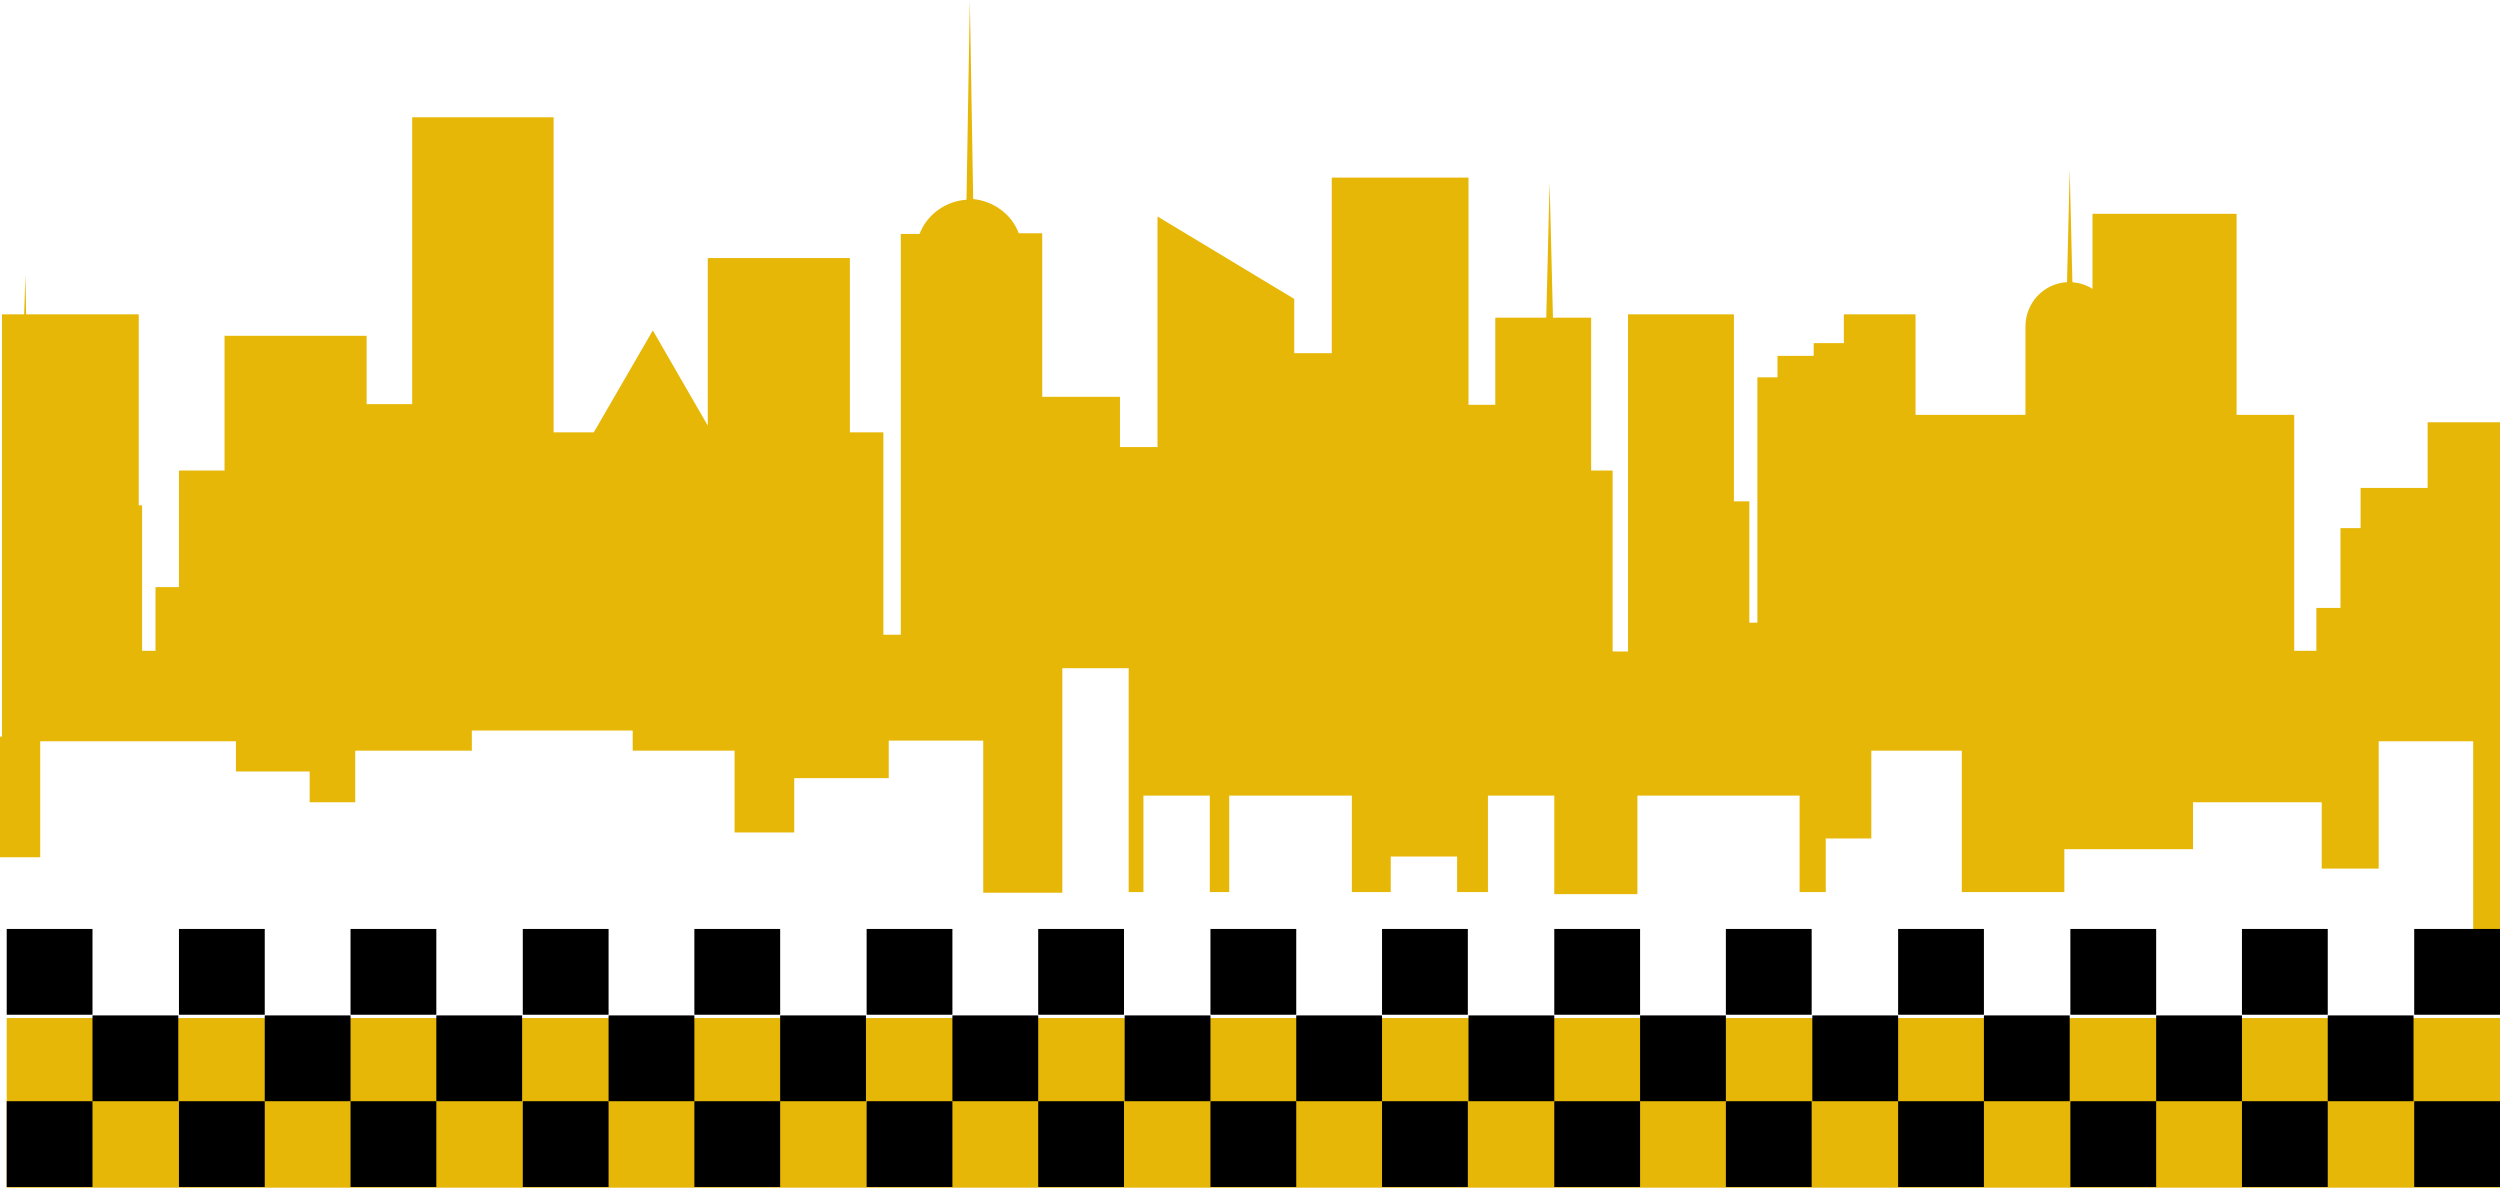 <?xml version="1.0" encoding="utf-8"?>
<!-- Generator: Adobe Illustrator 27.2.0, SVG Export Plug-In . SVG Version: 6.00 Build 0)  -->
<svg version="1.1" id="Layer_1" xmlns="http://www.w3.org/2000/svg" xmlns:xlink="http://www.w3.org/1999/xlink" x="0px" y="0px"
	 viewBox="0 0 373 177.2" style="enable-background:new 0 0 373 177.2;" xml:space="preserve">
<style type="text/css">
	.st0{fill:#E6B706;}
</style>
<rect x="1" y="151.9" class="st0" width="372" height="25.3"/>
<path class="st0" d="M362.2,63v9.8h-10v6h-3v11.9h-3.6v6.4h-3.3V61.9h-8.6v-30h-21.5v11.2c-0.9-0.6-2-0.9-3-1l-0.4-16.8l-0.4,16.8
	c-3.5,0.2-6.2,3.1-6.2,6.6v13.2h-16.4v-15h-10.7v4.3h-4.5v1.9h-5.4v3.2h-3v36.6H261V74.8h-2.3V46.9h-15.8v50.3h-2.3v-27h-3.2V47.4
	h-5.7l-0.5-20.2l-0.5,20.2h-7.6v13h-4V26.5h-20.4v26.2h-5.6v-8.1l-20.4-12.3v34.4h-5.6v-7.5h-11.6V34.8H152
	c-1.1-2.9-3.8-4.8-6.8-5.1L144.7,0l-0.5,29.8c-3.1,0.2-5.9,2.2-7,5.1h-2.8v59.8h-2.6V64.5h-5v-26h-21.2v25l-8.2-14.2l-8.8,15.2h-6
	v-47H61.5v42.8h-6.8V50.1H33.5v20.1h-6.8v17.4h-3.5v9.5h-2V75.4h-0.5V46.9H3.9l-0.1-6l-0.2,6H0.3v63.7h34.9v4.5h11v4.6H53V112h17.4
	v-3h24v3h15.2v12.2h8.9v-8.1h14.1v-5.6h14.1v22.7h11.8V99.7h9.9v33.4h2.2v-14.4h9.9v14.4h2.9v-14.4h18.3v14.4h5.8v-5.3h9.9v5.3h4.6
	v-14.4h9.9v14.7h12.4v-14.7h24.2v14.4h3.9v-8h6.8V112h13.5v21.1H308v-6.4h19.2v-7h19.2v9.9h8.5v-19H369V139h4V63H362.2z"/>
<rect x="1" y="138.6" width="12.8" height="12.8"/>
<rect x="13.8" y="151.5" width="12.8" height="12.8"/>
<rect x="1" y="164.3" width="12.8" height="12.8"/>
<rect x="26.7" y="138.6" width="12.8" height="12.8"/>
<rect x="39.5" y="151.5" width="12.8" height="12.8"/>
<rect x="26.7" y="164.3" width="12.8" height="12.8"/>
<rect x="52.3" y="138.6" width="12.8" height="12.8"/>
<rect x="65.1" y="151.5" width="12.8" height="12.8"/>
<rect x="52.3" y="164.3" width="12.8" height="12.8"/>
<rect x="78" y="138.6" width="12.8" height="12.8"/>
<rect x="90.8" y="151.5" width="12.8" height="12.8"/>
<rect x="78" y="164.3" width="12.8" height="12.8"/>
<rect x="103.6" y="138.6" width="12.8" height="12.8"/>
<rect x="116.4" y="151.5" width="12.8" height="12.8"/>
<rect x="103.6" y="164.3" width="12.8" height="12.8"/>
<rect x="129.3" y="138.6" width="12.8" height="12.8"/>
<rect x="142.1" y="151.5" width="12.8" height="12.8"/>
<rect x="129.3" y="164.3" width="12.8" height="12.8"/>
<rect x="154.9" y="138.6" width="12.8" height="12.8"/>
<rect x="167.8" y="151.5" width="12.8" height="12.8"/>
<rect x="154.9" y="164.3" width="12.8" height="12.8"/>
<rect x="180.6" y="138.6" width="12.8" height="12.8"/>
<rect x="193.4" y="151.5" width="12.8" height="12.8"/>
<rect x="180.6" y="164.3" width="12.8" height="12.8"/>
<rect x="206.2" y="138.6" width="12.8" height="12.8"/>
<rect x="219.1" y="151.5" width="12.8" height="12.8"/>
<rect x="206.2" y="164.3" width="12.8" height="12.8"/>
<rect x="231.9" y="138.6" width="12.8" height="12.8"/>
<rect x="244.7" y="151.5" width="12.8" height="12.8"/>
<rect x="231.9" y="164.3" width="12.8" height="12.8"/>
<rect x="257.5" y="138.6" width="12.8" height="12.8"/>
<rect x="270.4" y="151.5" width="12.8" height="12.8"/>
<rect x="257.5" y="164.3" width="12.8" height="12.8"/>
<rect x="283.2" y="138.6" width="12.8" height="12.8"/>
<rect x="296" y="151.5" width="12.8" height="12.8"/>
<rect x="283.2" y="164.3" width="12.8" height="12.8"/>
<rect x="308.9" y="138.6" width="12.8" height="12.8"/>
<rect x="321.7" y="151.5" width="12.8" height="12.8"/>
<rect x="308.9" y="164.3" width="12.8" height="12.8"/>
<rect x="334.5" y="138.6" width="12.8" height="12.8"/>
<rect x="347.3" y="151.5" width="12.8" height="12.8"/>
<rect x="334.5" y="164.3" width="12.8" height="12.8"/>
<rect x="360.2" y="138.6" width="12.8" height="12.8"/>
<rect x="360.2" y="164.3" width="12.8" height="12.8"/>
<rect y="109.9" class="st0" width="6" height="18"/>
</svg>
